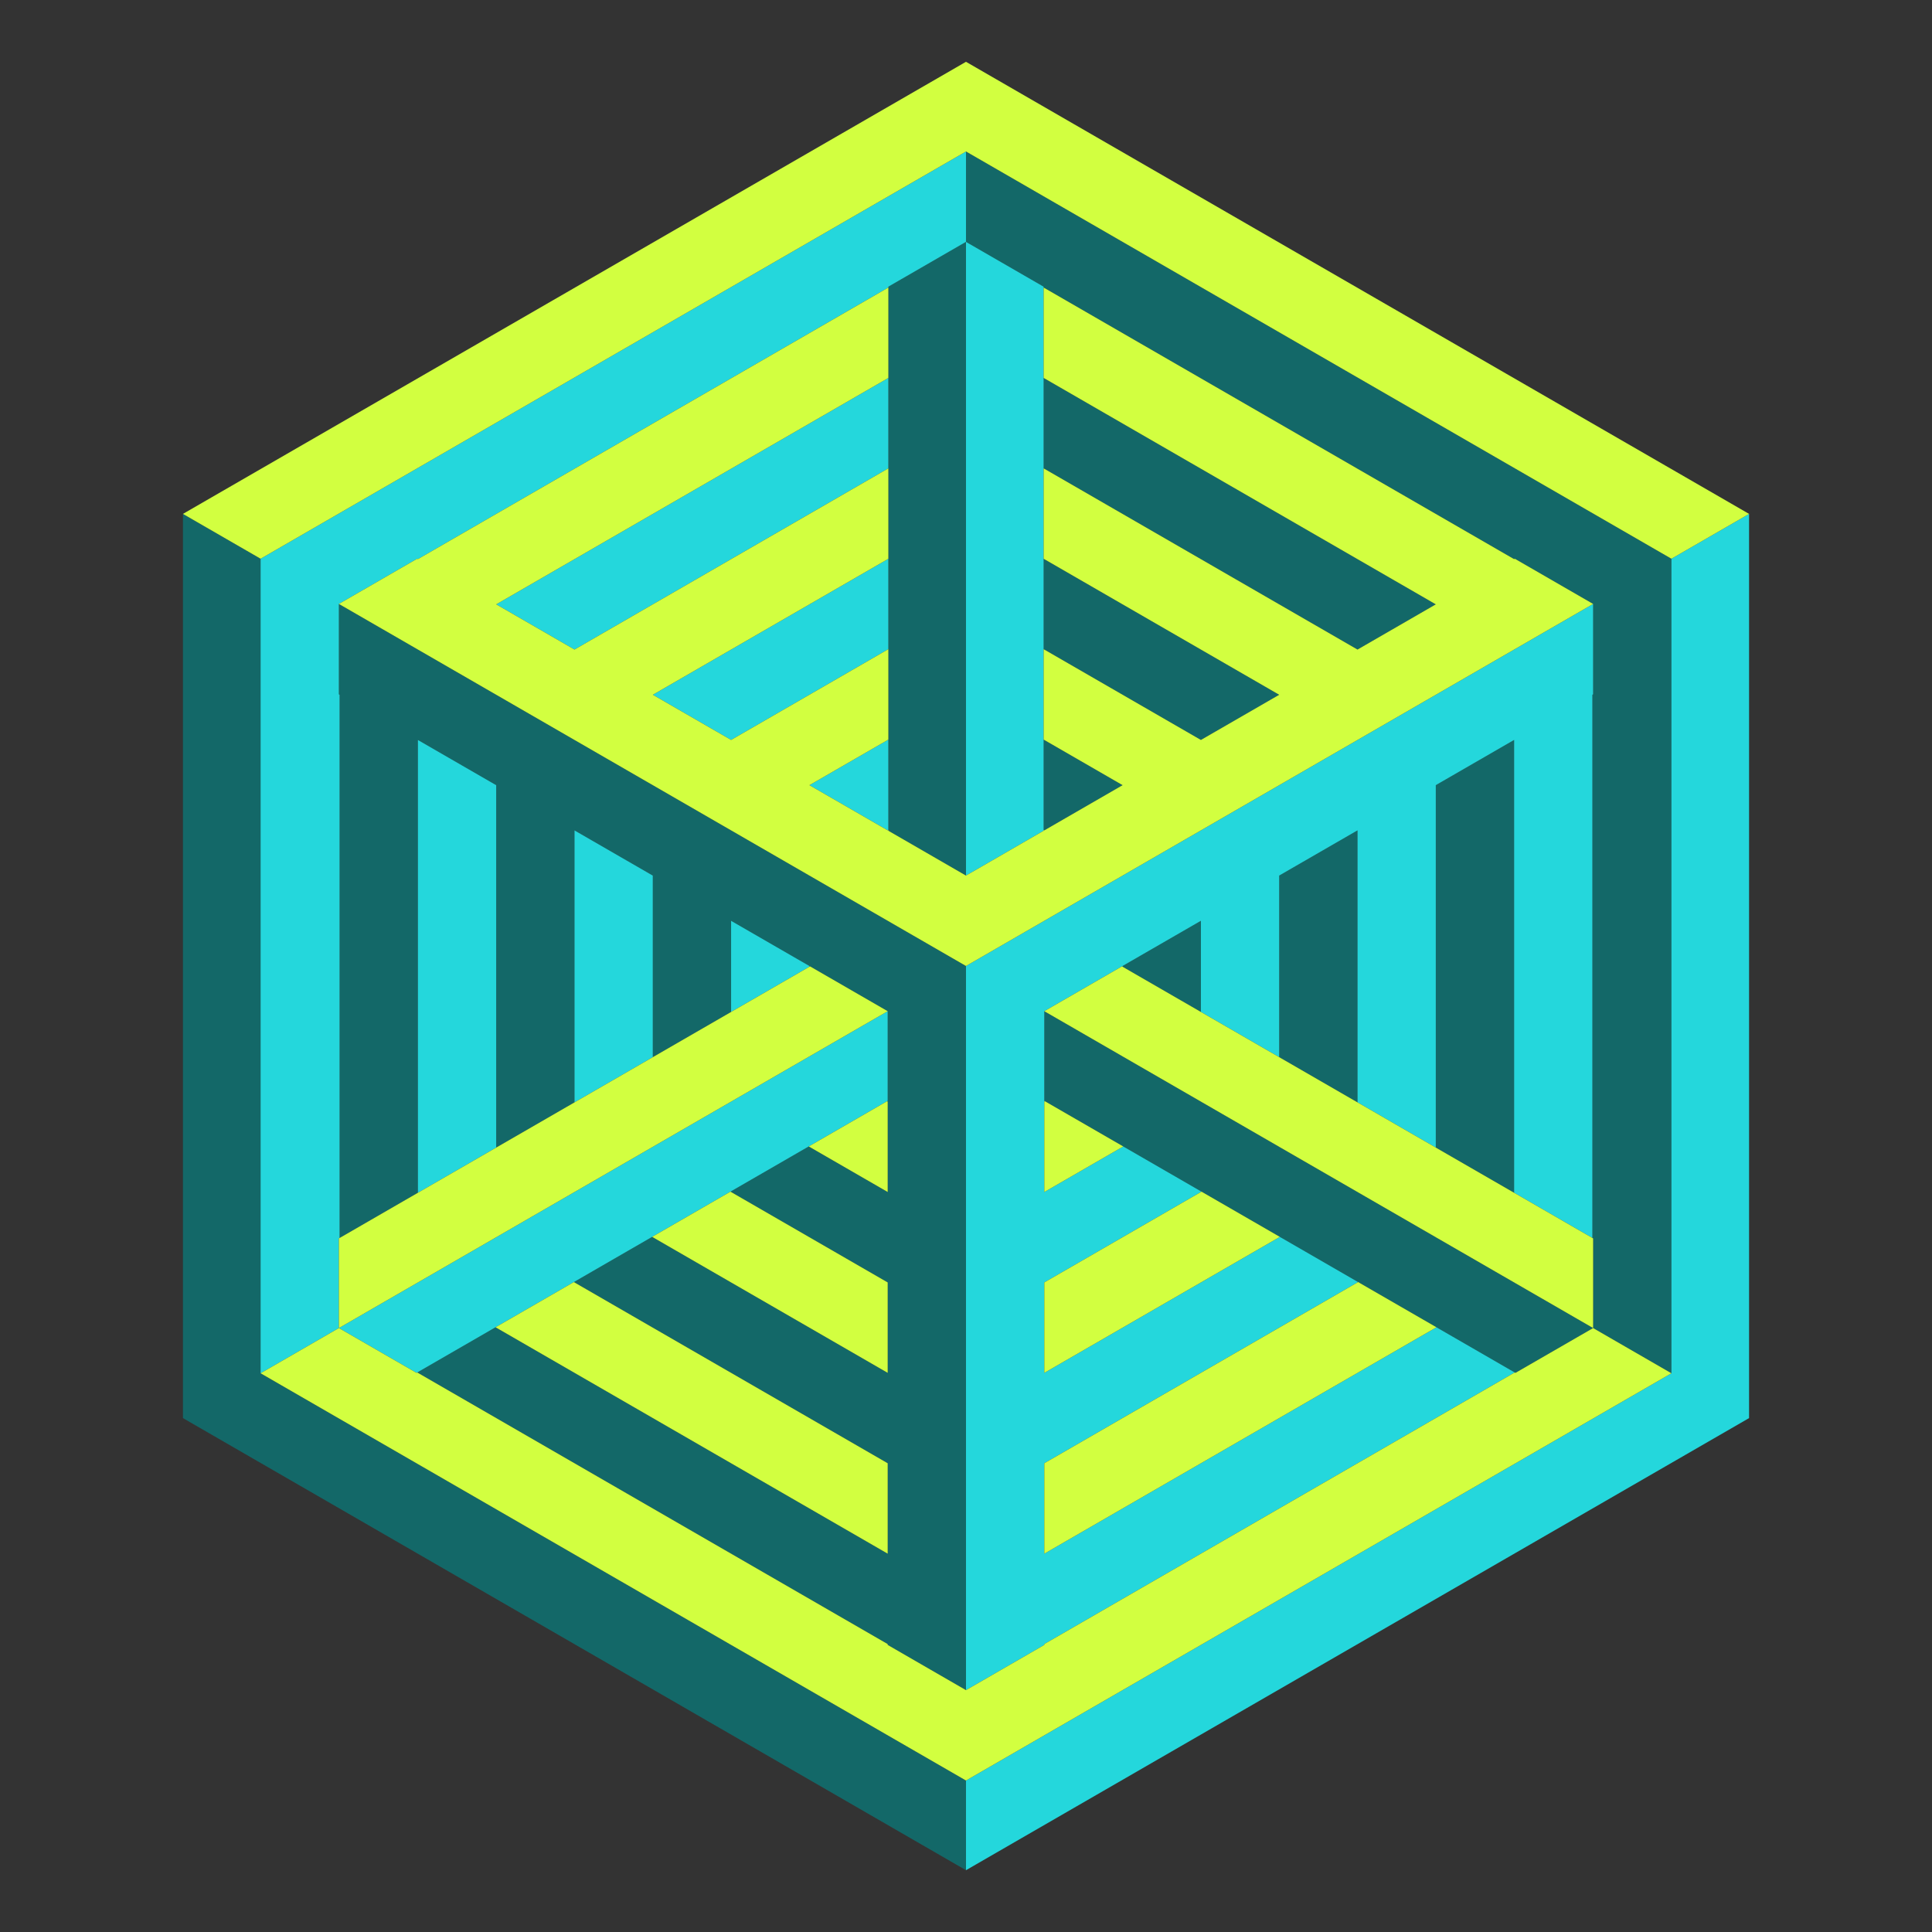<svg id="Layer_1" data-name="Layer 1" xmlns="http://www.w3.org/2000/svg" viewBox="0 0 850.39 850.39"><rect x="0" y="0" width="850.39" height="850.39" fill="#333333" stroke="none"/><defs><style>.cls-1{fill:#136868;}.cls-2{fill:#24d7dc;}.cls-3{fill:#d2ff40;}</style></defs><title>Artboard 3</title><polygon class="cls-1" points="391.02 126.56 391.02 166.35 391.02 206.15 391.02 245.95 391.02 285.74 391.02 325.54 391.02 365.33 391.02 365.66 425.19 385.4 425.19 106.46 391.02 126.19 391.02 126.56"/><polygon class="cls-1" points="459.66 484.56 459.94 484.72 494.41 504.62 528.87 524.52 563.34 544.42 597.8 564.32 632.27 584.21 666.73 604.11 667.04 604.29 701.23 584.56 459.66 445.09 459.66 484.56"/><polygon class="cls-1" points="459.37 365.33 459.66 365.5 494.12 345.6 459.37 325.54 459.37 365.33"/><polygon class="cls-1" points="459.37 285.74 528.59 325.7 563.05 305.81 459.37 245.95 459.37 285.74"/><polygon class="cls-1" points="563.05 465.32 597.52 485.22 597.52 365.5 563.05 385.4 563.05 465.32"/><polygon class="cls-1" points="494.12 425.52 528.59 445.42 528.59 405.3 494.12 425.19 494.12 425.52"/><polygon class="cls-1" points="425.19 66.67 425.19 106.46 459.37 126.19 459.37 126.56 666.45 246.11 666.76 245.93 701.23 265.83 701.23 305.62 700.91 305.81 700.91 544.91 701.23 545.09 701.23 584.56 735.69 604.46 735.69 245.93 425.19 66.67"/><polygon class="cls-1" points="149.16 305.62 149.48 305.81 149.48 544.91 183.94 525.01 183.94 325.7 218.41 345.6 218.41 505.12 252.87 485.22 252.87 365.5 287.34 385.4 287.34 465.32 321.8 445.42 321.8 405.3 356.27 425.19 356.27 425.52 356.55 425.36 390.73 445.09 390.73 484.56 390.44 484.72 390.73 484.89 390.73 524.68 355.98 504.62 321.52 524.52 390.73 564.48 390.73 604.28 287.05 544.42 252.59 564.32 390.73 644.07 390.73 683.87 218.12 584.21 183.66 604.11 390.73 723.66 390.73 724.03 425.19 743.93 425.19 425.19 149.16 265.83 149.16 305.62"/><polygon class="cls-1" points="459.37 206.15 597.52 285.91 631.98 266.01 459.37 166.35 459.37 206.15"/><polygon class="cls-1" points="666.45 525.01 666.45 325.7 631.98 345.6 631.98 505.12 666.45 525.01"/><polygon class="cls-1" points="114.7 245.93 80.52 226.2 80.52 624.19 425.19 823.19 425.19 783.72 114.7 604.46 114.7 245.93"/><polygon class="cls-2" points="252.87 285.91 391.02 206.15 391.02 166.35 218.41 266.01 252.87 285.91"/><polygon class="cls-2" points="459.37 365.66 459.37 365.33 459.37 325.54 459.37 285.74 459.37 245.95 459.37 206.15 459.37 166.35 459.37 126.56 459.37 126.19 425.19 106.46 425.19 385.4 459.37 365.66"/><polygon class="cls-2" points="700.91 544.91 700.91 305.81 701.23 305.62 701.23 265.83 425.19 425.19 425.19 743.93 459.66 724.03 459.66 723.66 666.73 604.11 632.27 584.21 459.66 683.87 459.66 644.07 597.8 564.32 563.34 544.42 459.66 604.28 459.66 564.48 528.87 524.52 494.41 504.62 459.66 524.68 459.66 484.89 459.94 484.72 459.66 484.56 459.66 445.09 493.84 425.36 494.12 425.52 494.12 425.19 528.59 405.3 528.59 445.42 563.05 465.32 563.05 385.4 597.52 365.5 597.52 485.22 631.98 505.12 631.98 345.6 666.45 325.7 666.45 525.01 700.91 544.91"/><polygon class="cls-2" points="183.66 604.11 218.12 584.21 252.59 564.32 287.05 544.42 321.52 524.52 355.98 504.62 390.44 484.72 390.73 484.56 390.73 445.09 149.16 584.56 183.34 604.29 183.66 604.11"/><polygon class="cls-2" points="390.73 365.5 391.02 365.33 391.02 325.54 356.27 345.6 390.73 365.5"/><polygon class="cls-2" points="321.8 325.7 391.02 285.74 391.02 245.95 287.34 305.81 321.8 325.7"/><polygon class="cls-2" points="183.94 525.01 218.41 505.12 218.41 345.6 183.94 325.7 183.94 525.01"/><polygon class="cls-2" points="425.19 66.67 114.7 245.93 114.7 604.46 149.16 584.56 149.16 545.09 149.48 544.91 149.48 305.81 149.16 305.62 149.16 265.83 183.63 245.93 183.94 246.11 391.02 126.56 391.02 126.19 425.19 106.46 425.19 66.67"/><polygon class="cls-2" points="321.8 445.42 356.27 425.52 356.27 425.19 321.8 405.3 321.8 445.42"/><polygon class="cls-2" points="252.87 485.22 287.34 465.32 287.34 385.4 252.87 365.5 252.87 485.22"/><polygon class="cls-2" points="735.69 245.93 735.69 604.46 425.19 783.72 425.19 823.19 769.87 624.19 769.87 226.2 735.69 245.93"/><polygon class="cls-3" points="391.02 126.56 183.94 246.11 183.63 245.93 149.16 265.83 425.19 425.19 701.23 265.83 666.76 245.93 666.45 246.11 459.37 126.56 459.37 166.35 631.98 266.01 597.52 285.91 459.37 206.15 459.37 245.95 563.05 305.81 528.59 325.7 459.37 285.74 459.37 325.54 494.12 345.6 459.66 365.5 459.37 365.33 459.37 365.66 425.19 385.4 391.02 365.66 391.02 365.33 390.73 365.5 356.27 345.6 391.02 325.54 391.02 285.74 321.8 325.7 287.34 305.81 391.02 245.95 391.02 206.15 252.87 285.91 218.41 266.01 391.02 166.35 391.02 126.56"/><polygon class="cls-3" points="459.66 484.89 459.66 524.68 494.41 504.62 459.94 484.72 459.66 484.89"/><polygon class="cls-3" points="700.91 544.91 666.45 525.01 631.98 505.12 597.52 485.22 563.05 465.32 528.59 445.42 494.12 425.52 493.84 425.36 459.66 445.09 701.23 584.56 701.23 545.09 700.91 544.91"/><polygon class="cls-3" points="390.73 564.48 321.52 524.52 287.05 544.42 390.73 604.28 390.73 564.48"/><polygon class="cls-3" points="218.12 584.21 390.73 683.87 390.73 644.07 252.59 564.32 218.12 584.21"/><polygon class="cls-3" points="390.73 484.89 390.44 484.72 355.98 504.62 390.73 524.68 390.73 484.89"/><polygon class="cls-3" points="667.04 604.29 666.73 604.11 459.66 723.66 459.66 724.03 425.19 743.93 390.73 724.03 390.73 723.66 183.66 604.11 183.34 604.29 149.16 584.56 114.7 604.46 425.19 783.72 735.69 604.46 701.23 584.56 667.04 604.29"/><polygon class="cls-3" points="459.66 683.87 632.27 584.21 597.8 564.32 459.66 644.07 459.66 683.87"/><polygon class="cls-3" points="356.55 425.36 356.27 425.52 321.8 445.42 287.34 465.32 252.87 485.22 218.41 505.12 183.94 525.01 149.48 544.91 149.16 545.09 149.16 584.56 390.73 445.09 356.55 425.36"/><polygon class="cls-3" points="425.19 27.2 80.52 226.2 114.7 245.93 425.19 66.67 735.69 245.93 769.87 226.2 425.19 27.2"/><polygon class="cls-3" points="459.66 564.48 459.66 604.28 563.34 544.42 528.87 524.52 459.66 564.48"/></svg>